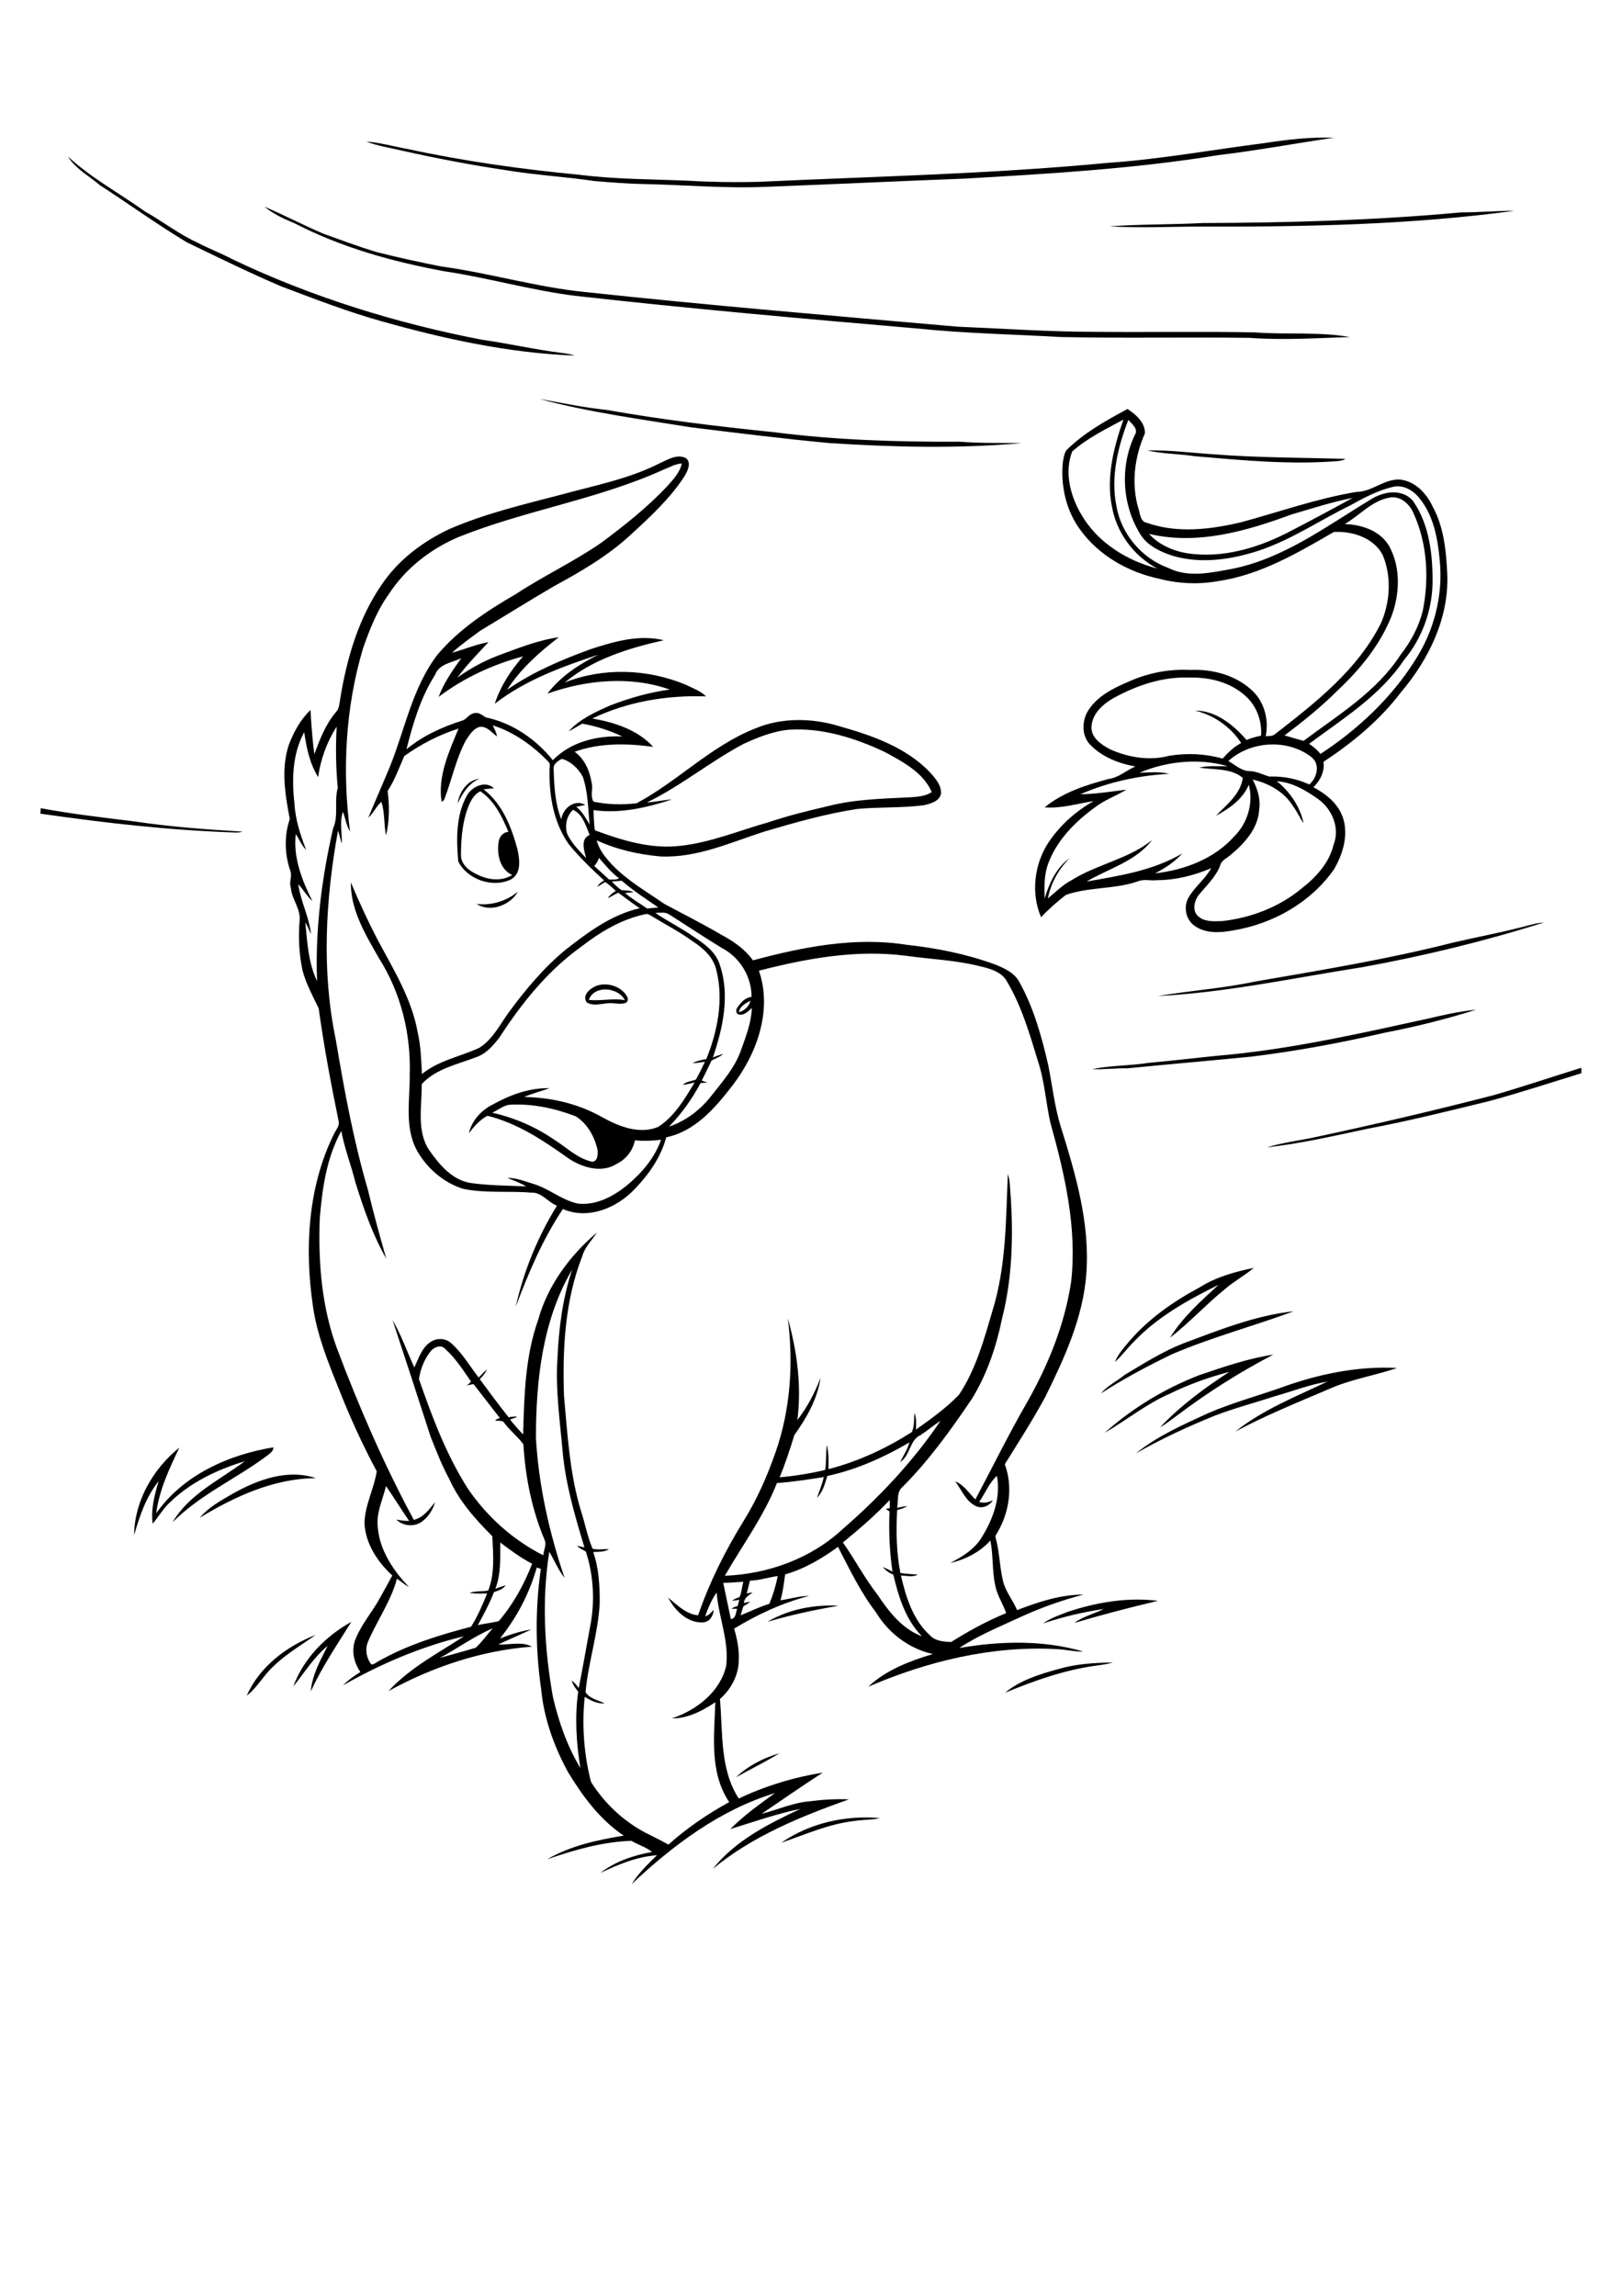 <?xml version="1.0" encoding="utf-8"?>
<!-- Generator: Adobe Illustrator 21.0.2, SVG Export Plug-In . SVG Version: 6.00 Build 0)  -->
<svg version="1.2" baseProfile="tiny" id="Layer_1" xmlns="http://www.w3.org/2000/svg" xmlns:xlink="http://www.w3.org/1999/xlink"
	 x="0px" y="0px" viewBox="0 0 595 842" overflow="scroll" xml:space="preserve">
<g>
	<path d="M286.6,675.8c10.4-7.2,23.7-10.2,36.2-9c-3,0.7-6.1,0.5-9.1,1C304.2,668.8,295.5,672.8,286.6,675.8 M270,651.8
		c4.4-4.2,10.1-7.1,15.9-8.8C280.8,646.2,275.3,648.8,270,651.8 M388.3,612.1c6.5-1.9,13.3-2.3,20-2.4c-2.1,0.6-4.3,0.9-6.5,1.2
		c-11.5,1.6-22.4,5.5-33.1,9.9C374.2,616.2,381.4,614,388.3,612.1 M90.5,621.9c4.7-10.7,14.7-18.2,25.3-22.3
		c-6.1,4.3-12.7,8.1-17.7,13.8C95.6,616.3,93.5,619.6,90.5,621.9 M107.6,618.5c3.7-10.2,11.9-18.5,21.3-23.7
		c-5.2,8.3-10.8,16.6-14.9,25.5c0.5-6,3.5-11.4,6.2-16.7C115.1,607.8,111.7,613.4,107.6,618.5 M281.5,594.8
		c7.7-4.6,17.2-6.4,26.1-5.9C298.8,590.4,290,592.3,281.5,594.8 M391.8,591.1c10.6-3.5,21.9-5.4,33-4c-10.3,2.4-20.5,5.1-30.7,8.1
		c3.2-2.4,7.2-3.3,10.8-5.1c-7.6,1.1-15.1,2.9-22.3,5.3C385.4,593.4,388.7,592.3,391.8,591.1 M85.2,547.9c9.2-5.2,20.2-9.3,30.7-5.8
		c-15.4,0.1-29.7,6.7-42.6,14.5C76.5,552.8,80.9,550.4,85.2,547.9 M49.2,563c0.1-12.5,7-24.4,16.6-32.1c-3.7,7.7-7.4,15.6-8.5,24.1
		c9.8-14,26.5-21.5,43-24.2c0,1.5-1.4,2.3-2.5,3.2c-11.3,8.4-24.5,14.2-34.5,24.3c6-10.3,17.3-15.5,26.5-22.4
		c-10.2,3.1-20.1,7.8-27.8,15.4c-2.3,2.2-3.9,5.1-6,7.5c-0.7-5.3,0.7-10.6,2.2-15.6C53.6,548.9,51.2,556,49.2,563 M469.1,509.2
		c13.8-5.1,28.6-8.3,43.4-7.5c-8.2,2.8-16.8,4.1-24.7,7.6c-11.7,5-23.4,9.7-34.6,15.7c10-8,22.2-12.8,33.7-18.3
		c-6.5,1.1-12.7,3.5-19,5.3c-7.4,2.4-15,4.4-22.3,7.2c-9.9,4-19.6,8.5-28.9,13.8c7.8-6.3,17.1-10.4,26.2-14.6
		C451.4,514.7,460.4,512.2,469.1,509.2 M440,504.3c8.9-3,17.8-6.1,27.1-7.5c-12.3,6.4-24,13.8-35,22.1c-2.2,1.5-4.2,3.3-6.5,4.5
		c7.5-7.9,16.3-14.4,25.4-20.3c-7.5,2-14.9,4.6-21.8,8c-8.6,3.7-15.9,9.7-24,14.4C415.4,516.4,427.3,509.2,440,504.3 M434,492.7
		c13.2-4.9,26.5-10.3,40.6-11.8c-14.9,5.5-30.4,9.6-45,15.9c-8.8,4.3-17.5,8.9-25.7,14.2c2.4-2.9,5.8-4.4,8.7-6.8
		C419.5,500.1,426.4,495.7,434,492.7 M440.3,472c5.9-3.7,12.8-5.6,19.6-7c-3.4,2.9-7.4,5-10.7,7.9c-6.9,5.6-13,12.3-20,17.7
		c4.6-7.5,11.4-13.5,17.8-19.4c-11.1,5.5-22.2,11.6-30.9,20.7c-2.5,2.4-4.5,5.3-7.1,7.6c1.1-2.8,3.1-5,5-7.3
		C421.1,483.8,430.4,477.3,440.3,472 M548.1,401.6c10.7-3.1,21.3-6.7,32-10v2c-11.4,3.5-22.6,7.2-34.1,10.3
		c-14.8,3.6-29.6,7.3-44.5,10.1c-12.2,2.6-24.4,5.4-36.8,6.8c5.9-1.8,12-2.5,18-3.8C504.6,412.3,526.5,407.2,548.1,401.6
		 M523.7,373.6c5.9-1.4,11.8-2.7,17.8-3.3c-11.1,3.5-22.4,6.3-33.8,8.5c-16,3.7-32.2,6.7-48.5,8.7c-15.2,1.5-30.4,2.8-45.7,4.3
		c-4.3-0.1-8.6,0.5-12.9,0.3c6.8-1.4,13.9-1.2,20.7-2.3c10.2-0.9,20.3-2.2,30.5-3.1C476.2,384.2,499.9,378.8,523.7,373.6 M216,366.7
		c4.4,0.5,8.8-0.7,13.2,0.1C226.9,362.1,218,361.1,216,366.7 M219.6,361.3c3.9-1,8.8,0.8,10.6,4.5c0.8,2.9-3.1,2.3-4.8,2.2
		c-3.4-0.6-7.1,1.5-10.2-0.4C213.3,364.7,217,362,219.6,361.3 M557.1,340.3c3.1-0.7,6.1-1.8,9.3-2c-21.8,6.9-44.1,12.3-66.6,16.4
		c-25,3.9-49.8,9.3-75.1,10.6c11.8-2,23.9-2.8,35.6-5.3c24.3-4.2,48.7-8.2,72.7-14.3C541.1,343.8,549.2,342.3,557.1,340.3
		 M174.8,331.5c5.4,0.7,11-1,15.2-4.5C187.2,332,179.8,334.8,174.8,331.5 M14.9,296.4c11.3,2.1,22.6,3.4,34,4.8
		c13.3,2,26.7,3,40.1,3.8c-1,0.3-2.1,0.4-3.2,0.3c-23.8-0.8-47.4-3.5-71-6.9C14.9,297.8,14.9,297.1,14.9,296.4 M171,298.1
		c-1.5,5-1.9,10.3-1.9,15.6c0,3.3,2.9,5.6,5.7,6.9c4,2.1,9.1,2.8,13.1,0.3c-4.5-2-5.7-7.6-5-12c0.2-2,1.6-3.7,3.6-3.8
		c-2.3-5.6-5.1-11.4-10.3-14.9C173.2,291.7,172,295.1,171,298.1 M171.2,291.9c1.8-3.4,6.8-5.8,10-2.8c-1.3,0.1-2.6,0.2-3.8,0.4
		c6.9,5.3,10.2,13.8,12.4,21.9c0.8,3.7,1.6,8.8-2.3,11.1c-6.7,3.3-16.1,0.1-19.4-6.6C167.4,307.9,167.2,299.2,171.2,291.9
		 M167.9,294.7c0.5-4.1,3.5-8.6,7.9-9.1C171.9,287.3,169.6,291,167.9,294.7 M161.4,608c4.4-1.2,8.8-2.4,13.1-3.7
		c2.3-2.1,4.1-4.7,6.2-7.1C173.9,600.1,167.9,604.5,161.4,608 M265.3,580.5c0.9,4.4,1.9,8.9,2.8,13.3c1.9-0.2,1.8-2.5,2.3-3.8
		c-0.5,0-1.6,0-2.1,0c0.7-0.5,1.5-0.8,2.3-1c0.2-0.8,0.4-1.6,0.6-2.3c-0.9,0.2-1.7,0.3-2.6,0.4c0.7-0.7,1.8-1,2.7-1.4
		c0.8-1.7,0.8-3.7,1.4-5.6C270.3,580.2,267.8,580.5,265.3,580.5 M275.1,579.7c-0.4,1.5-0.7,3.1-1.2,4.7c0.7-0.2,1.4-0.3,2.2-0.4
		c-1.4,1.1-3.1,1.9-3.2,3.9c0.8-0.2,1.5-0.4,2.3-0.5c-0.8,0.7-1.6,1.2-2.5,1.7c-0.4,1.1-0.7,2.2-1,3.3c3.5-1.4,6.9-3.1,10.5-4.2
		c1.4-3.3,2.4-6.7,3.1-10.2C281.9,578.5,278.5,579.6,275.1,579.7 M183.5,565.7c0,5.7,0.3,11.6-1.8,17c1.2-0.5,2.5-0.9,3.8-1.3
		c-1,1.5-2.7,1.9-4.3,2.5c-1.6,4.2-3.8,8.2-5.9,12.1c2.5-0.6,5.2-0.8,7.7-1.5c5.3-6.2,9.3-13.5,12.2-21
		C191,571.3,187.2,568.5,183.5,565.7 M309.2,565.7c4.4,6.2,7.9,13,12.6,19c4.2,6.3,9.1,12.7,16.4,15.4c-6-6.1-8.6-14.5-10.5-22.6
		c-1.5-0.6-2.8-1.5-3.8-2.8c1.2,0.5,2.3,1.1,3.5,1.7c-1.1-7.3-1.4-14.7-1.1-22.1c-0.5-0.3-0.9-0.6-1.4-0.9c0.4-0.1,1.1-0.2,1.5-0.3
		c0-1,0-2,0-3C321.1,555.7,315.2,560.8,309.2,565.7 M337.7,526.3c-4.1,1.8-3.7,7.5-7.5,9.9c1.2-2.4,2.7-4.6,3.4-7.2
		c-9.4,5.5-19.4,10-30.1,12.3c-0.9,2.8-1.6,5.8-3.8,8c0.9-2.5,1.9-5,2.5-7.6c-5.7,0.9-11.4,1.8-17.2,2.2
		c-4.8,12.2-12.6,22.7-19.1,34c15.8-0.6,31.6-6.3,43.2-17.1c13.5-11.7,25.9-24.9,35.9-39.7C342.6,522.6,340.3,524.6,337.7,526.3
		 M158.3,495.2c-2.5,2.9-4.1,6.8-4.6,10.6c4.8,13.8,10,27.7,17.9,40.1c7,10.3,16.6,18.9,27.7,24.5c0.1-1.9,1.3-3.8,0.5-5.6
		c-4.7-11.1-7.1-23.1-7.8-35.1c-2-2.8-4.8-4.9-6.9-7.7c-0.7-1.3-2.3-0.8-3.5-1c0.5-0.5,1.1-0.8,1.8-0.9c-3.2-4.2-6.5-8.3-9.7-12.5
		c-0.8,0.2-1.7,0.3-2.5,0.5c0.6-0.4,1.1-0.9,1.6-1.4c-2.9-4.2-5.7-8.6-9.5-12C161.9,493.1,159.6,493.9,158.3,495.2 M196.6,527.4
		c1,17.5,4.9,34.7,10.5,51.3c-2.3-2.9-3.7-6.4-5.6-9.6c-2.8,17.6-1.8,35.6,1.3,53.1c2.1,9.1,5.2,18.1,10.1,26.2
		c-1.5-9.2-2.1-18.7-0.8-28c-1-1.2-1.9-2.5-2.4-4c1.1,0.6,1.8,1.7,2.6,2.7c1.6-8.1,3-16.2,4.5-24.3c1.4-8.6,0.8-17.5-1.9-25.8
		c-1.1-0.6-2.3-1.1-3.2-2.1c0.9,0.2,1.8,0.4,2.7,0.6c-3.5-11.5-6.9-23.1-8-35.1c-1-11.4-2.7-22.9-1.9-34.4c0.5-10.9,1.9-22,5.4-32.4
		C199,484.1,196.6,506.2,196.6,527.4 M180.6,408.1c8.1,1.8,15.7,5.1,22.6,9.8c4.5,2.8,8.5,6.9,13.8,8.1c2.2,0.3,2.4-2.7,2.2-4.2
		c-1-4.8-3.7-9.7-8-12.4c-7.8-3-16.3-4.8-24.7-4.2C184.4,405.7,182.6,407.1,180.6,408.1 M271,371.2c2-0.4,3.8-2.1,4.3-4.2
		C273.5,367.9,271.4,369.1,271,371.2 M213.2,347.2c-12.3,8.8-21.9,20.8-30,33.3c-2.3,3-4.9,6-8.5,7.2c-6.9,2.7-14.8,4.2-20,9.9
		c0.1,8.1-2,17.2,2.8,24.3c3.8,5.4,8.5,11,15.4,12c6.7,0.9,13.4,0.9,20.1,1.2c-2.2-1.3-4.6-2.2-6.9-3.1c3.3-0.1,6.5,1.3,9.6,2.2
		c5.7,1.7,10.3,5.9,16.2,7.2c6.7,0.8,13-2.6,18-6.6c5.4-4.5,10.2-10,12.6-16.8c-3.2,0.4-6.4,0.5-9.6,0.2c-0.7,3.7-3.2,6.9-6.6,8.6
		c-5.6,3.6-12.7,1.4-17.8-2c-9.1-6.5-18.7-12.9-29.7-15.6c-2.8,1.5-4.9,3.9-6.8,6.4c1.1-4.7,4.6-8.5,8.9-10.6
		c6.3-3.5,13.4-6.1,20.7-5.9c-3.1,1.1-6.3,1.9-9.3,3.2c9.8,0.2,19.6,2.4,28.2,7.2c6.2,3.5,13.9,6.7,20.9,3.8
		c6-3.8,9.8-10.3,13.4-16.3c-1.4,0.3-2.8,0.7-4.3,0.9c1.3-1.4,3.3-1.3,4.8-2c1.2-2.1,2.2-4.3,3.3-6.5c-1.5,0.2-3.1,0.5-4.6,0.5
		c1.6-0.8,3.3-1.2,5.1-1.5c4.1-10.1,6.4-21.7,3.7-32.5c-1-4.7-4.7-8.1-8.6-10.6c-4.6-3.4-9.7-6-14.6-9c-0.9-0.5-1.9-1.4-3-1
		C227.7,337.2,220.1,341.9,213.2,347.2 M240.4,334.8c4.5,3.1,9.5,5.5,14,8.7c4,2.6,8.3,5.7,9.7,10.5c3.7,11,1.1,23.1-2.6,33.8
		c1.3-0.5,2.5-0.9,3.8-1.3c-1.2,1.2-2.9,1.6-4.3,2.5c-1.2,2.4-2.3,4.9-3.6,7.3c0.7,0.2,1.4,0.5,2.1,0.7c-0.8,0.1-1.7,0.1-2.5,0.2
		c-3.1,5.8-7,11.3-11.6,16c6.2-2.1,11.6-6.2,15.6-11.4c4.1-5.2,8.6-10.3,10.8-16.6c1.8-5,3.8-10.1,4-15.5c-1.3,1.1-2.7,2.7-4.6,2.4
		c-1.3-0.2-1.4-1.8-0.7-2.6c1.2-1.8,2.9-3.7,5.2-3.9c0-7.5-4.3-14.5-11-18c-6.6-4-13-8.3-19.5-12.4
		C243.7,334.4,242,334.8,240.4,334.8 M224.4,323.3c1.1,1.1,2.2,2.2,3.5,3.1c1.5,0.3,3.1,0,4.5,0.8c-1,0.1-2.1,0.2-3.1,0.3
		c2.5,2.2,5.4,3.8,8.1,5.7c1.4-0.1,2.7-0.3,4.1-0.4c-4.5-3.1-9.2-6.1-13.4-9.8C226.9,323.1,225.6,323.2,224.4,323.3 M219.7,314.6
		c-0.3,1.1-0.9,2.1-1.7,3c1.8,1.7,3.7,3.3,5.5,5c1.2-0.1,2.5,0.2,3.6-0.5C224.2,320,222,317.2,219.7,314.6 M210.2,297
		c-2.4,2.2-3.1,5.9-2.1,8.9c1.6,3.4,4.4,6.1,6.9,8.8c-0.7-2.8-2.2-7,1.3-8.5C214.9,302.9,213.8,298.6,210.2,297 M203.1,282.2
		c0.2,6.2,0.5,12.5,2.8,18.3c0.5-4,4.9-7.6,8.8-5.3c-1.1,0.2-2.2,0.5-3.3,0.7c2.2,1.7,3.5,4.2,4.9,6.5c-0.6-5.9-0.6-11.9-2.5-17.5
		c-1.6-3-4.4-5.7-7.7-6.6C204.6,279.1,202.8,280.3,203.1,282.2 M272.6,272.9c-12.2,6.5-22.9,15.4-35.3,21.4c3.1-0.2,6.1-0.9,9.2-1.1
		c-9.2,3-19,5.3-28.8,3.9c0.1,2.5,0.2,5,0.5,7.4c10,3.7,20.6,7,31.4,5.7c11.1-1.2,21.5-5.6,32.2-8.6c7.1-2.4,14.4-4.2,21.7-5.9
		c10-2.6,20.3-2.8,30.5-3.3c2.7-0.2,5.5-0.4,7.8-1.9c-3.1-7.2-10.6-11.1-17.2-14.7c-10.8-5.1-22.8-8.9-34.9-8.2
		C283.7,268.1,278,270.4,272.6,272.9 M116.7,285c-3.1-5-4.3-10.8-5.1-16.5c-4.3,7.9-4.6,17.2-3.6,26c0.3,6,2.2,11.7,4.3,17.2
		c-1.7-1.7-2.5-3.9-3.8-5.8c-1,8.7,2.3,17,6.1,24.6c-2-1.8-3.3-4.3-5.2-6.2c0.9,6.3,4,12,4.7,18.3c-0.7-1.5-1.3-2.9-2.1-4.4
		c0.7,7.3,1.1,14.9,4.3,21.6c-0.7-18.8,1.7-37.7,5.9-56c2.1-4.7,0.3-9.9,1.7-14.8c-0.7-7.5-0.8-15-0.4-22.5
		C119.9,272.1,117.6,278.5,116.7,285 M181.5,258.1c2.1-6.5,5.9-12.3,10.4-17.4c-11.1,3-21.8,7.9-31,14.9c1.9-5.2,5.1-9.7,8.3-14.2
		c-3.4,1.6-8.2,2.1-9.6,6.1c-5.3,8.3-8.1,17.8-10.5,27.3c5.9-4.9,13.1-8.2,20.4-10.5c1.7-0.5,2.5-2.4,4.3-2.7
		c1.7-0.6,3.1,0.7,4.4,1.5c9.7,2,18.4,8,24.6,15.7c6.6-6.8,16.3-9.1,25.5-8.7c-4.7-2.2-9.6-3.8-14.7-4.7c-1.7,0.9-3.3,2-5,2.8
		c4.1-4.5,9.8-7.1,15.3-9.5c7-2.7,14.3-4.8,21.8-5.8c-14.4-5.1-30.6-3.6-44.9,1.5c4.8-6.3,11.6-10.8,18.7-14.3
		C206.2,244.5,192.7,249.4,181.5,258.1 M243.5,172.2c-24.2,11-50.8,14.9-75.4,24.8c-10.3,4.4-19.5,11.6-25.6,21.1
		c-4.3,6-7,13-9.4,19.9c-6.4,21.6-7.6,44.7-4.7,67c-1.3-2.2-1.7-4.8-2.6-7.3c-1.3,3.8-0.3,7.8-0.4,11.7c-0.6-1.6-0.8-3.2-1.4-4.8
		c-4.6,25.3-6.1,51.5-0.8,76.8c3.1,18.5,6.5,37,11.8,55.1c2,8.4,4.3,16.7,6.7,25.1c-5-8.7-8.3-18.3-11.3-27.9
		c-1.6-6.4-4-12.5-5.2-18.9c-5.4,9.7-7,21.1-7.9,32.1c-0.6,16.1,0.7,32.4,6.3,47.6c8.1,21.5,17.3,42.7,28.2,62.9
		c3.5-0.8,5.7-3.9,7.8-6.5c-0.8,2.8-2.5,5.5-4.9,7.2c-2.8,2-6.9,1.6-9.3-0.8c1.5,0.3,3.1,0.5,4.7,0.5c-2.9-4.2-5.6-8.6-8.5-12.8
		c-1.1,4.6-3.3,9.1-3.1,13.9c0.3,9,5.5,16.8,11.5,23.1c-1.6-0.8-2.9-2.1-4.4-3c-2.2,8.3-7.3,15.3-10.6,23.1c-1.2,2.7-0.6,6,1.2,8.3
		c1.1,0.1,2-0.9,2.9-1.3c10.5-5.9,22.1-9.5,33.7-12.5c2.4-3.8,4.2-8,5.9-12.2c-2.2,0-4.3,0.1-6.5-0.2c2.2-0.8,4.6-0.4,6.9-0.9
		c2.5-6.3,1.8-13.2,1.5-19.9c-6.2-6.2-12.2-12.9-15.8-21c-2.7-4.9-4.7-10.2-6.8-15.4c-4.6-14.3-9.3-28.6-14-42.9
		c3.2,5.5,5.3,11.6,8,17.4c1.6-3.4,2.8-7.5,6.2-9.5c2.3-1.4,5.3-1.2,7.3,0.6c4.1,3.6,6.8,8.4,10.1,12.6c1-1.1,2-2.1,3.1-3
		c-0.7,1.4-1.6,2.5-2.7,3.6c3.5,4.7,6.9,9.4,10.6,14c1.1-0.2,2.1-0.4,3.2-0.2c-0.9,0.4-1.8,0.7-2.7,1c1.5,1.9,3.1,3.7,4.8,5.5
		c0.4-14.1,0.7-28.5,5.5-42c3.5-12.7,11.7-23.7,21.6-32.1c-1.9,2.9-4.5,5.4-5.4,8.7c-6.4,16.3-7.3,34.1-6.7,51.4
		c1.3,14.2,2.1,28.6,6.3,42.3c1.5,4.5,2.3,9.3,4.2,13.6c2,0.5,4,0,6,0.2c-1.8,1-3.8,0.9-5.8,1c2.1,5.9,2.4,12.3,2.4,18.5
		c-0.5,11.1-4.2,21.8-5.2,32.9c1.5,2.4,4.6,2.9,7,4.1c-2.6,0.2-5.1-1-7.3-2.4c-1.1,10.4-0.3,21.1,2.3,31.2
		c4.8,7.7,11.7,14.2,19.7,18.5c2.9,1.5,5.9,2.9,8.7,4.5c6.8-6.1,14.3-11.2,22.3-15.6c-7.3-10.8-5.5-24.3-5.1-36.6
		c-4.7,3.1-10.1,6-15.9,5.9c9-3,17.7-9.7,19.9-19.3c1.1-9.1-2.8-17.8-3.5-26.8c-1.9,2.5-3.1,5.6-4.2,8.6c1.4-0.2,2.2-1.4,3.1-2.3
		c-0.1,2.2-1.5,4.5-3.9,4.6c-5.7,0.3-10.3-4.3-12.8-9.1c3.2,2.7,6.8,6.2,11,6.5c4.1-12,9.8-23.4,16.5-34.3c5-8,8.8-16.6,11.9-25.5
		c5.5-15.7,6.6-32.7,4.5-49.1c3.4,12.1,5.1,24.8,3.5,37.3c3.6-4.7,6.4-9.9,8.5-15.5c-1.1,7.7-5.1,14.7-9.6,21
		c-1.6,5.2-3.3,10.4-5.4,15.5c5.6-0.5,11.2-1.4,16.7-2.7c0.5-3.1,0.2-6.2,0.6-9.2c0.7,2.9,0.7,5.9,0.6,8.9
		c10.9-2.8,21.2-7.6,30.6-13.6c1-2.2,0.7-4.7,1-7c0.7,2,0.6,4,0.5,6.1c5.5-3.9,11.1-7.9,15.8-12.8c6.2-9.3,9.2-20.3,12.3-30.9
		c5-16.1,4.9-33.2,5.6-50c1,2.7,0.7,5.6,1.1,8.5c0.9,14.8,0.5,29.9-3.2,44.4c-2.1,10.3-5.5,20.4-11,29.4
		c-7.7,11.4-15.8,22.7-25.5,32.4c-2.3,1.9-1.5,5.1-2,7.7c1.2-0.3,2.5-0.5,3.7-0.7c-1.1,0.8-2.4,1.2-3.7,1.5
		c-0.4,7.7-0.3,15.5,1.2,23.1c2.1,0.3,4.3,0.4,6.4,0.6c-1.9,1-4.2,0.4-6.2,0.3c1.8,8,4.5,16.5,10.8,22.1c1.9,2,5,2.2,7.6,2.3
		c6.4-4,13.1-7.7,20.2-10.6c-1.2-3.4-3.3-6.5-4-10.1c-1.2-5.4-0.7-11.1-1.8-16.5c-3.8,4.2-9.2,7-14.7,8.2c4.5-2.3,9-5.1,11.6-9.5
		c4.1-6.6,7-14.6,5.5-22.4c-2.8,2.4-4.3,6.4-6.5,9.5c1.7,0.6,3.4,0.2,5-0.6c-1.2,2.1-4,3.3-6.3,2.1c-3.7-1.8-5.1-5.9-7.5-9
		c3.2,1.2,5,4.3,7.4,6.6c6.3-11.8,12.2-23.9,18.9-35.5c7.8-13.7,13.8-28.5,16.2-44.1c2.3-19.8-2.3-39.6-7.6-58.6
		c-1.7-7.6-2.1-15.3-4.6-22.7c-3.1-10.2-6.1-20.5-11.7-29.7c-2.1-3-5.9-4.1-9.4-4.9c-9-2.3-18.3-2.6-27.5-3.9
		c-18.1-2.3-36.2,1-53.7,5.5c5,14.5-0.7,30.4-9.7,42.1c-6.3,8.2-13.7,16.8-24.3,19c-1.9,7.1-6.2,13.4-11.3,18.7
		c-6.5,7.1-17.3,11.7-26.6,7.6c-7.4,11-12.6,23.4-17.3,35.8c2.9-13,8.1-25.7,15.1-37c-3.3-1.3-5.6-5-9.4-4.8
		c-8.3-0.7-16.8,0.3-25-1.4c-7.4-2.3-13.7-7.9-17.3-14.7c-4.2-8.5-2.2-18.1-2.3-27.1c0.5-14.9-3.2-30.1-11.3-42.8
		c-4.9-8.6-10.4-17.6-10.3-27.8c3,7.1,6.2,14.1,9.8,21c5.8,10.9,12.5,21.6,14.7,33.9c1.2,5.1,1.3,10.3,1.6,15.4
		c6.1-5,14.1-6.4,21-9.6c5-3.1,7.6-8.6,10.9-13.1c6.1-8.3,12.8-16.3,20.8-22.9c8.2-6.4,16.9-12.9,27.2-15.2
		c-2.7-1.8-5.3-3.8-7.9-5.7c-1.3,0.6-2.5,1.4-3.8,2c0.7-1.2,1.8-1.9,2.9-2.7c-1.3-1.1-2.4-2.3-3.9-3.2c-1,0.5-1.9,1.2-2.9,1.8
		c0.5-1.1,1.5-1.8,2.5-2.4c-4.6-4.2-9-8.5-12.9-13.2c-5.5-7.8-7.3-17.6-7.1-27c-0.1-1.1,0.5-2.4-0.4-3.3
		c-5.7-5.9-12.6-10.9-20.5-13.4c0.7,1.3,1.4,2.6,1.6,4.1c-1.9-1.4-3.7-3.9-6.4-3.5c-2.4,0.7-3.8,3.1-5.1,5.1
		c-3.6,6.8-5.1,14.5-7.9,21.7c-0.2,0.2-0.7,0.5-0.9,0.7c-1.5-9.3,2.7-18.4,6.2-26.9c-7.1,2.3-13.8,5.7-19.9,10.1
		c-1.9,4.3-3.5,8.8-6.1,12.8c0.7,5.4,0.7,11-0.6,16.3c-0.8-4-0.4-8.5-1.7-12.3c-1.8,1.4-2.9,4.2-4.8,5.8c2.6-6.3,5.4-12.6,8-18.9
		c5.5-13.7,8.2-28.8,17.3-40.8c7.9-9.4,18.3-16.2,28.8-22.3c10.2-6.7,21.3-11.9,31.3-18.8c8.5-6.3,16.8-12.9,24.1-20.6
		c2.2-2.5,4.8-5.1,5.5-8.5C247.7,170.1,245.6,171.4,243.5,172.2 M242.2,169.8c2.9-1.3,6.2-3.4,9.4-1.8c2.2,1.7,0.6,4.8-0.6,6.8
		c-5.2,8-12.3,14.6-19.3,21c-8.4,7.9-18.4,13.7-28.5,19.2c-9.1,5.3-18,10.9-27,16.3c-3.5,2.6-7.1,5.1-10.4,8.1
		c4.5-1.2,8.8-3.1,13.4-3.9c-3.9,4.2-8,8.3-11.4,13c4.6-3.3,9.7-6.1,15-8.1c7.3-2.7,14.5-5.6,22.2-6.7C198,239.1,191,245.2,186,253
		c9.3-6.5,19.9-11,30.6-14.9c8.6-2.8,17.8-5.5,26.9-3.3c-12.8,2.9-26,6.9-36.3,15.5c14.1-5.6,30.4-5,44.3,0.8
		c2.6,1.3,5.4,2.2,7.5,4.3c-14.3-0.5-28.8,1.9-41.7,8.1c8.1,1.4,16.7,4.2,22.3,10.4c-9.6-1.3-19.6-1.5-28.8,1.8
		c3.6,2.6,5.5,6.9,6.2,11.2c0.7,2.3-0.6,4.9,0.7,7.1c5.2,1.1,10.5,1.2,15.8,0.6c15.2-8.1,27.5-21.2,43.7-27.5
		c9.6-4,20.7-3.8,30.6-0.8c12,3.4,24.5,7.7,33.3,16.9c2,2.2,4.3,4.8,4.1,7.9c-0.6,2.8-3.8,3.6-6.2,4.2c-8.2,1.1-16.5,0.6-24.7,1.4
		c-11.6,1.8-22.8,5-34,8.3c-12.4,4-24.7,9.7-38,9.1c-8-0.7-16-2.5-23.4-5.9c0.9,3.6,3.3,6.4,5.7,9c5.6,5.8,12.6,9.8,19.1,14.3
		c6.9,3.7,13.9,7.2,20.7,11.2c4.5,2.4,8.8,5.3,11.8,9.5c18.3-4.9,37.4-8.7,56.4-5.7c11,1.2,22,3.4,32.4,7.2c3.4,1.4,7.1,3,8.9,6.4
		c5.3,9.5,8.2,20,10.6,30.4c1.5,7.4,2.3,15,4.5,22.3c5.5,17.6,10.9,35.7,9.5,54.4c-1.2,16-8,30.8-15,45c-4.6,8.5-9.8,16.6-14.9,24.8
		c3,8.2,1.7,17.5-2.7,25c-0.4,0.7-1,1.4-0.6,2.2c1.4,5.2,1.4,10.7,2.7,15.9c1,3.8,3.6,6.8,5.1,10.4c7.8-3,15.9-5.7,24.4-5.7
		c-8.1,2.1-15.9,4.9-23.5,8.4c-7.5,3.5-15.2,6.6-22.1,11.2c15-2.6,30.8-3,45.5,1.3c-3.3,0.1-6.6-0.8-9.9-0.9
		c-23.7-1.3-47.4,4.5-69,13.8c6.6-6.2,15.2-9.4,23.7-12c-8.7-1.9-16.3-7.7-20.8-15.2c-5.7-7.4-9.7-15.8-14-24.1
		c-5.9,4.3-12.3,8.1-19.4,10.1c-0.4,3.2-0.8,6.4-1.7,9.5c3.5-0.5,6.9-1.6,10.5-1.6c-9.7,2.5-19,6.8-27.5,12
		c1.1,3.7,1.9,7.6,1.7,11.5c0,5.5-2.8,10.7-6.9,14.3c1.1,12.3-0.1,25.7,6.9,36.5c9.7-4.6,20.2-7.8,30.8-9.5
		c-7.5,4.9-15,10-22.4,15.1c5.9-1.5,11.6-4.1,17.7-4.6c4.7-0.6,9.5-0.9,14.3-0.7c-17.6,6.3-35.3,13.4-49.9,25.5
		c8.2-10.4,20.4-16.5,32.1-22c-8.8,1.8-17.2,4.8-25.7,7.4c5-5,10.7-9.1,16.4-13.2c-20.1,6.1-37.4,19.1-52.6,33.4
		c2.5-4,5.9-7.3,9.3-10.6c-7.4,0.5-14.2,3.4-20.8,6.5c5.4-4.2,12.2-6.5,19-7.7c-2.2-1.8-5.1-2.6-7.6-4.1
		c-10.6,0.4-20.9,3.3-30.9,6.8c8.6-5,18.4-7.1,28.1-8.7c-8.8-5.9-15.1-14.5-20.5-23.4c-5.1-9.4-8.8-19.7-9.8-30.4
		c-2.1-14.6-2.2-29.5-0.1-44c-0.5-0.2-1-0.4-1.5-0.5c-2.7,9.5-7.3,18.3-13.5,26c3.7-1.4,7.5-2.7,11.5-3.3c-4,1.9-8.1,3.6-12.1,5.5
		c4.1,0.2,8.7-1.2,12.3,0.8c-18.5,1.4-36.4,7.4-52.6,16.3c7.8-8.5,18.2-13.9,27.7-20.1c-15.6,3.7-30.5,10.1-44.4,18
		c1.9-1.9,4.1-3.5,6.4-4.9c-2.5-3.6-3.5-8.4-1.6-12.5c2.2-5.3,6.1-9.7,8.8-14.7c1.5-2.7,3-5.4,4.5-8.2c-5.4-5-9.8-11.6-10.2-19.1
		c0.1-6.7,3.5-12.6,4.5-19.1c-5.3-9.9-10-20.2-14.1-30.7c-3.9-9.7-7.8-19.4-9.3-29.8c-3.1-21.1-1.9-43.6,7.6-63
		c0.7-1.6,2.3-3.1,1.8-5c-2.8-13.7-5.4-27.5-7.3-41.3c-2.2-4.5-4.6-9-5.9-13.8c-1.3-6-1.6-12.2-1.1-18.3c0.5-4.4-2.9-7.9-3.2-12.1
		c-0.8-2.1,0.6-4.2-0.2-6.2c-2.1-6.1-2.3-12.9-0.2-19c-1.7-9-3.3-18.5-0.3-27.4c1.8-4.6,4.2-9.1,7.9-12.6c0.3,5.4,0.7,10.8,1.4,16.2
		c2-5.4,4.1-10.9,7.9-15.4c1.3-1.3,1.3-3.2,1.6-4.9c2.4-14.8,6.7-29.6,15.3-42c6.1-9,15-15.7,24.8-20.3c13.2-5.7,27.2-9,41-12.6
		C218.3,178,230.9,175.6,242.2,169.8 M420.9,165.2c8.1-0.2,16.2,0.9,24.2,1.4c16.2,1.3,32.4,1.2,48.5,1.7c-0.9,0.5-1.9,0.7-2.9,0.8
		c-17.5,1.4-35.1-0.3-52.6-1.8C432.4,166.4,426.6,166.5,420.9,165.2 M459.5,285.9c1.8,3.4,3,7.2,2.4,11.1
		c-0.4,6.8-5.3,12.2-10.3,16.4c-1.4,1.3-3.5,2-4,4c-1.6,4.3-5.2,7.5-8,11c-1.5,2.1-2.3,5.5-0.2,7.5c2.3,2.3,6,2,9,1.9
		c10.5-1.2,20.8-5.1,29-11.9c5.3-4.1,10.2-9.4,11.8-16.1c2.4-6.1-0.5-13-5.6-16.7c-4.5-3.2-9.5-6.2-15.2-6.6
		c4.8,3.9,8.5,9.3,9.8,15.4c-1.5-2-2.4-4.4-4-6.4C471.1,290.4,465.3,287.2,459.5,285.9 M418,283.4c3.6-0.1,7.3-0.5,10.9,0.4
		c-11.2,0.6-22.3,3-32.6,7.5c5.7-0.1,11.3-1,16.9-1.7c-3.7,2.3-7.9,3.7-11.4,6.4c-7.5,5.4-14.4,12.4-17.5,21.3
		c-1.3,3.9-1.2,8.1-1.1,12.2c1.7-5.6,4.3-11.3,9.2-14.8c-4,4-6.9,9.1-8,14.8c2.8-2.3,5.4-5,8.7-6.7c9.4-5.9,20.8-7.7,29.5-14.7
		c-5.9,7.8-15.9,10.4-24,15.2c12-2.1,24.4-4,35.1-10.3c-2.8,3.1-6.3,5.4-10,7.3c10.7-1.2,21.7-5.3,29-13.5c4.9-4.8,7.2-12.3,5.4-19
		c-2.2,5.3-7.2,8.8-12.1,11.4c3.9-4,9.1-8,9.9-13.9c-4.3-3.7-10.7-2.9-16-3.8c3.5-0.8,7-0.4,10.5-0.5C440,278,428.1,279.1,418,283.4
		 M450.6,279.1c2.5,1.4,4.7,3.6,7.7,3.7c2.6,0,4.9,1.3,7.3,2c5.1-0.2,10.1,0.8,14.7,2.9c2.9-2.5,4.1-7.5,0.7-10.1
		C472.3,270.9,458.7,271.7,450.6,279.1 M408.5,256c-3.9,2.2-7.8,5.7-8.1,10.4c-0.3,4.1,3.6,6.7,6.8,8.4c6.7,3,14.5,4.3,21.6,2.4
		c6.5-1.1,13.3-0.8,19.7,1c2-2.2,4.1-4.3,6.8-5.7c-3.9-6-10-10.2-16.9-11.9c7.7,0,14.1,5.3,18.9,10.8c1.7-0.8,3.5-1.2,5.3-1.6
		c0.4-5.6-1.8-11.3-6.1-14.9c-5.5-4.8-13-6.6-20.2-6.4C426.4,248.1,416.9,251.4,408.5,256 M493.3,192.2c6.2,0.2,13,2.4,16.3,8.1
		c4.3,7.8,3.9,17.6,0.8,25.8c-4.2,10.5-11.5,19.4-19.7,27.1c-6,6-12.7,11.4-19.5,16.5c2.3,0.7,4.7,1.4,7,2
		c12.7-9.5,26.8-18,35.6-31.6c3.7-4.7,6.6-10.1,8.1-16c2.4-11.9,1.7-24.8-3.4-35.9c-1.4-3.4-4.9-6.5-8.8-5.7
		C503.3,183.6,498.8,189,493.3,192.2 M473.7,188.7c-16.5,6.1-34.5,11.3-52.2,7.1c3.7,4.1,9.1,6.4,14.6,7.2
		c12.3,1.7,24.8-1.9,35.7-7.4c8.2-4.2,16.4-8.6,24.4-13C488.6,184.1,481.2,186.5,473.7,188.7 M409.5,185.4
		c1.7,10.3,9.2,19.3,19.1,22.9c7.4,3.7,15.8,1.7,23.5,0.3c18.9-3.8,34.6-15.7,50.7-25.4c4.7-3,11.6-4.2,15.6,0.6
		c6,8.7,7.2,19.8,7.1,30.1c-0.2,10.2-3.9,20.3-10.5,28.2c-8.8,13.1-22.4,21.5-34.8,30.7c1.6,1,3,2.2,4.2,3.7
		c13.6-8.9,25.9-20.4,34.6-34.2c7.1-10.9,10.5-24.2,9.1-37.1c-0.7-7.9-2.3-16.3-7.5-22.6c-2.3-2.9-6.1-5-9.8-4
		c-5.5,1.3-10.5,4-15.4,6.7c-11.2,5.5-21.6,12.6-33.5,16.6c-10.1,3.3-21.1,5-31.5,2c-4.4-1.4-9.1-3.5-11.8-7.5
		c-7-10.8-7.9-25.3-2.3-36.9c1.4-2.2-1.1-4-2.4-5.5C410.1,163.8,407.4,174.8,409.5,185.4 M393.3,165.6c-2.9,7.6-0.7,16.2,3.3,23
		c5.9,10.3,16.7,17,27.9,19.9c-8.8-4.7-15.1-13.4-16.7-23.2c-2-10.6,0.8-21.4,4.3-31.4C405.6,157.4,398.8,160.7,393.3,165.6
		 M391.2,165.1c6.5-6.4,14.4-10.8,22.4-15.1c3,1.9,6.5,5,6.4,8.9c-3.8,8.6-5.1,18.4-2.4,27.6c0.7,1.9,0.6,4.7,3,5.2
		c11.2,4,23.5,2.5,34.8-0.2c14-3.8,27.8-8.7,42.2-11.1c5.8,0,10.3-5,16.2-4.5c5.5,0.7,9.6,5.2,11.8,10c4.1,7.5,4.9,16.2,5.3,24.6
		c0.7,16.1-6.8,31.4-17,43.4c-7.7,10.2-17.8,18.5-28.4,25.5c0.5,3.5-1.2,6.9-3.7,9.3c4.7,2.5,9.2,6.1,10.9,11.4
		c2,6.3-0.1,13.2-3.4,18.8c-8.5,12.1-22.3,19.9-36.8,22.3c-4.7,0.9-10.1,1.3-14.2-1.6c-3.4-2.3-4.3-7.2-2.2-10.6
		c2.3-3.9,6-6.6,8.2-10.6c-6.3,2.7-13.1,4.4-20,4.4c-2.3,0.3-4.6-0.5-6.8,0.4c-8.5,3-17.9,2-26.5,5c-3.2,2.5-6.3,5.2-9.1,8.2
		c-3.8-8.8-2.5-19.5,2.7-27.4c4.2-6.3,10-11.5,16.6-15.2c-6,0.9-11.9,2.8-18,2.3c6.7-5.5,15.2-8.2,23.4-10.4
		c3.8-0.5,6.6-3.2,9.9-4.6c-6.2-1.1-12.3-3.5-16.7-8.1c-2.9-3.1-2.9-8-1.1-11.6c3.2-5.8,9.4-8.9,15.3-11.4
		c7.1-3.2,14.8-4.7,22.6-4.3c8.3-0.4,17,2,23,7.8c4.3,4.2,5.9,10.6,4.7,16.5c1.2-0.1,2.6,0.1,3.6-0.9c14.8-11.5,30.3-23.6,38.8-40.8
		c3.3-7.8,3.8-17,0.5-24.8c-3.3-6.3-11.2-8.8-17.9-8.4c-13.3,7.7-26.9,15.7-42.3,18c-7.2,1.3-14.6,1-21.6-0.8
		c-11.4-2.4-22.3-8.5-29.2-18.1c-5-6.8-7-15.5-6.4-23.8C390,168.4,390.3,166.6,391.2,165.1 M197.8,146.3c8.2,1.4,16.3,3.2,24.5,4
		c20.4,3.6,41,6.1,61.6,8.2c22.6,2.9,45.4,3.6,68.2,3.5c7.6,0.6,15.2,0.4,22.8,0.5c-23.4,2.1-47.1,1.5-70.6,0
		c-17-1.6-34-3.7-50.9-5.8C234.8,153.7,216,151.2,197.8,146.3 M535.9,77.9c6.6,0,13.1-0.6,19.7-0.6c-38.3,5.2-77,5.9-115.5,5.8
		c-11,0-22.1,0.6-33.1-0.1c11.3-0.8,22.7-0.6,34.1-1.2C472.7,81.7,504.4,80.8,535.9,77.9 M97,75.8c7.3,3.1,14.3,6.8,21.6,9.9
		c6.4,2.3,12.8,4.7,19.4,6.7c7.8,2,15.7,3.7,23.7,5.3c17.8,2.4,35,7.6,52.9,9.4c45.5,4.9,91,8.7,136.6,12.7
		c16.9,0.7,33.9,1.9,50.8,1.9c19.4,0.2,38.9-0.2,58.3,0.2c11.6,0.9,23.4-0.3,34.9,1.7c-12.3,0.4-24.6,1.2-36.9,0.3
		c-23.1-0.3-46.2,0.2-69.2-0.3c-17.4-1-34.9-1.3-52.3-3.1c-41.9-3.6-83.9-7.3-125.7-12c-16.2-2-31.9-6.6-48-9
		c-19-3.5-37.8-8.7-55-17.6C104.2,80.3,100.3,78.5,97,75.8 M24.9,57.4c8.6,7.9,18.8,13.4,28.2,20.1c6.6,3.7,12.5,8.4,19.4,11.5
		c4.1,2.2,8.5,3.8,12.6,6c29.1,13.9,60.1,23.5,91.7,29.6c10,1.4,19.8,3.7,29.8,4.9c1.4,0.2,2.8,0.4,4.2,0.9
		c-24.1-0.9-47.8-6.1-70.9-12.6c-12.5-3.5-24.6-8.2-36.8-12.8c-11.7-5-23.1-10.6-34.5-16.1c-11-6.6-21.3-14.1-32-21
		C32.7,64.5,27.8,62,24.9,57.4 M463.7,52.5c8.5-1.3,17-2.3,25.6-2c-14.2,2.1-28.2,4.7-42.4,6.4c-30.7,5-61.8,6.8-92.8,8.6
		c-24.2,0.9-48.5,2.1-72.7,3c-15.1,0.7-30.1-0.7-45.2-1c-6-0.1-12.1-0.6-18.1-1.1c-10.8-1.6-21.8-2.2-32.6-4
		c-12.7-1.9-25.3-4.3-37.8-7.1c-4.5-1.1-9.1-1.7-13.3-3.4c5,0.4,9.9,1.8,14.9,2.7c20.9,4.5,42.1,7.5,63.3,9.5
		c13.4,1.7,26.9,1.6,40.3,2.2c8.3,0.5,16.7,0.6,25.1,0.4c42.9-2,85.9-2.9,128.7-7C425.8,58.4,444.7,54.9,463.7,52.5"/>
</g>
</svg>
